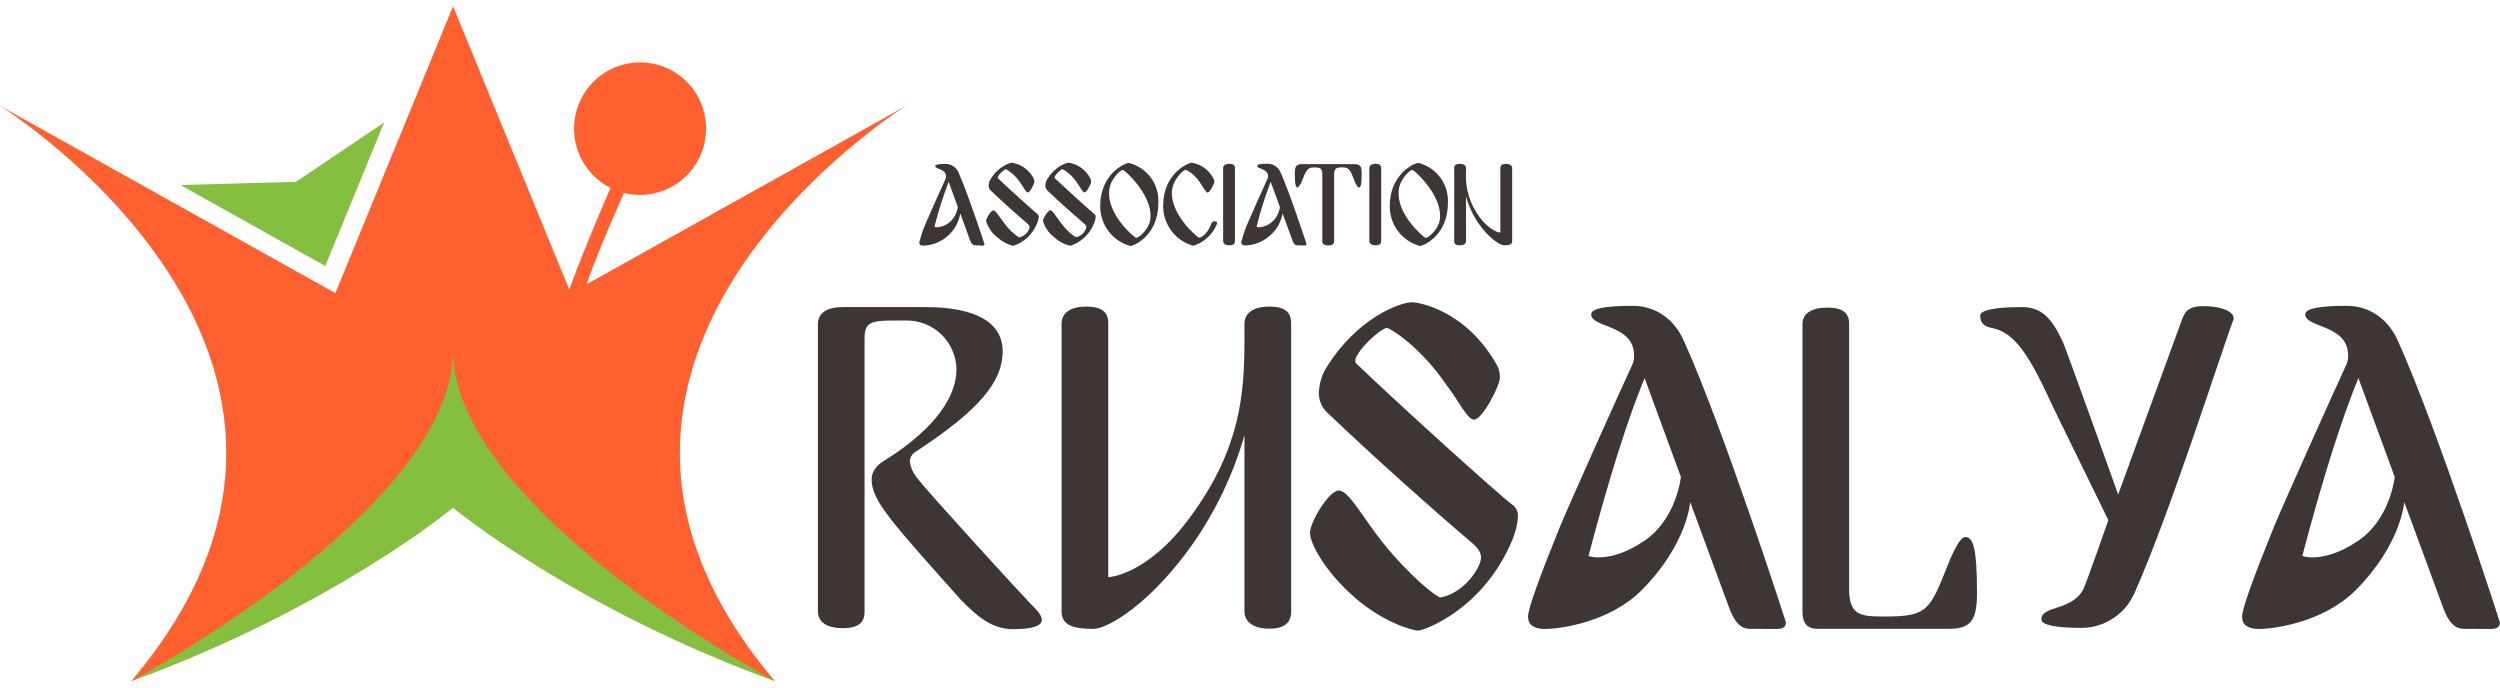 <?xml version="1.0" encoding="UTF-8"?>
<svg xmlns="http://www.w3.org/2000/svg" width="200" height="55" viewBox="0 0 200 55" fill="none">
  <g clip-path="url(#clip0_3_66)">
    <path d="M78.018 19.625C77.838 19.625 77.712 19.491 77.606 19.231L76.822 17.073C76.706 17.766 76.357 18.399 75.834 18.865C75.291 19.349 74.597 19.628 73.872 19.652C73.653 19.652 73.539 19.566 73.539 19.404C73.697 18.776 73.914 18.165 74.186 17.577C74.378 17.117 75.418 14.797 75.637 14.329C75.672 14.263 75.688 14.19 75.684 14.116C75.684 13.486 74.818 13.561 74.818 13.285C74.818 13.171 75.092 13.112 75.657 13.112C75.882 13.113 76.102 13.181 76.287 13.309C76.472 13.437 76.615 13.618 76.697 13.829C77.481 15.613 78.756 19.511 78.756 19.518C78.756 19.617 78.689 19.652 78.567 19.652L78.018 19.625ZM75.892 14.549C75.438 15.725 75.058 16.928 74.755 18.152C74.824 18.172 74.895 18.181 74.967 18.18C75.294 18.162 75.609 18.048 75.873 17.853C76.079 17.698 76.251 17.503 76.381 17.28C76.51 17.057 76.594 16.81 76.626 16.553L75.892 14.549Z" fill="#3E3535"></path>
    <path d="M82.372 18.18C82.372 18.046 82.266 17.951 82.145 17.845C81.388 17.203 80.207 16.148 79.254 15.238C79.201 15.188 79.159 15.127 79.13 15.059C79.102 14.991 79.088 14.918 79.089 14.845C79.095 14.683 79.138 14.526 79.215 14.384C79.854 13.321 80.733 13.025 80.968 13.018C81.34 13.078 81.691 13.226 81.993 13.451C82.296 13.676 82.54 13.97 82.706 14.309C82.737 14.381 82.753 14.459 82.753 14.537C82.753 14.703 82.4 15.392 82.227 15.392C82.055 15.392 81.933 15.026 81.674 14.691C81.373 14.213 80.962 13.816 80.474 13.533C80.341 13.533 79.823 14.014 79.823 14.203C79.819 14.218 79.819 14.235 79.823 14.25C80.654 15.038 82.706 16.904 83.019 17.144C83.048 17.173 83.07 17.207 83.084 17.245C83.098 17.284 83.102 17.324 83.098 17.365C83.077 17.582 83.014 17.793 82.914 17.987C82.742 18.381 82.489 18.734 82.172 19.023C81.855 19.312 81.481 19.53 81.074 19.664C80.593 19.556 80.149 19.32 79.787 18.983C79.355 18.658 79.039 18.201 78.889 17.68C78.889 17.471 79.281 16.829 79.47 16.829C79.658 16.829 79.948 17.353 80.341 17.853C80.659 18.302 81.058 18.688 81.517 18.991C81.722 18.952 81.912 18.855 82.063 18.711C82.215 18.567 82.322 18.383 82.372 18.18Z" fill="#3E3535"></path>
    <path d="M86.911 18.18C86.911 18.046 86.805 17.951 86.679 17.845C85.926 17.203 84.742 16.148 83.788 15.238C83.736 15.187 83.695 15.126 83.668 15.058C83.64 14.99 83.626 14.918 83.627 14.845C83.633 14.684 83.675 14.527 83.749 14.384C84.388 13.321 85.267 13.025 85.506 13.018C85.878 13.078 86.229 13.226 86.532 13.451C86.834 13.676 87.078 13.97 87.244 14.309C87.276 14.381 87.292 14.459 87.291 14.537C87.291 14.703 86.938 15.392 86.766 15.392C86.593 15.392 86.471 15.026 86.213 14.691C85.912 14.213 85.5 13.816 85.012 13.533C84.875 13.533 84.361 14.014 84.361 14.203C84.364 14.22 84.37 14.236 84.381 14.25C85.212 15.038 87.264 16.904 87.578 17.144C87.605 17.173 87.626 17.208 87.639 17.246C87.652 17.284 87.656 17.325 87.652 17.365C87.632 17.582 87.57 17.793 87.472 17.987C87.299 18.38 87.047 18.733 86.73 19.022C86.413 19.311 86.039 19.53 85.632 19.664C85.146 19.555 84.697 19.317 84.334 18.975C83.903 18.65 83.589 18.192 83.439 17.672C83.439 17.463 83.832 16.821 84.02 16.821C84.208 16.821 84.498 17.345 84.887 17.845C85.207 18.293 85.605 18.679 86.063 18.983C86.266 18.943 86.453 18.847 86.603 18.704C86.753 18.562 86.86 18.38 86.911 18.18Z" fill="#3E3535"></path>
    <path d="M88.017 16.487C88.017 13.919 89.978 13.037 90.315 13.037C91.016 13.211 91.634 13.625 92.064 14.207C92.493 14.789 92.707 15.503 92.669 16.227C92.669 18.936 90.617 19.672 90.453 19.684C89.751 19.498 89.13 19.083 88.689 18.504C88.248 17.925 88.011 17.215 88.017 16.487ZM91.939 17.904C92.011 17.694 92.047 17.473 92.045 17.25C92.045 15.471 89.974 13.592 89.829 13.592C89.535 13.64 89.009 14.293 88.848 14.742C88.765 14.983 88.722 15.236 88.723 15.49C88.723 17.309 90.774 19.034 90.908 19.034C91.229 18.955 91.763 18.373 91.927 17.904H91.939Z" fill="#3E3535"></path>
    <path d="M95.473 19.664C94.775 19.475 94.159 19.058 93.721 18.48C93.283 17.901 93.048 17.193 93.053 16.467C93.053 13.888 95.014 13.037 95.352 13.018C95.725 13.081 96.078 13.232 96.381 13.458C96.684 13.685 96.93 13.98 97.097 14.321C97.128 14.39 97.144 14.465 97.144 14.541C97.144 14.73 96.772 15.404 96.619 15.404C96.466 15.404 96.305 15.049 96.058 14.695C95.776 14.222 95.369 13.838 94.881 13.585C94.595 13.585 94.042 14.309 93.889 14.723C93.798 14.959 93.751 15.21 93.748 15.463C93.748 17.243 95.772 19.007 95.932 19.007C96.258 19.007 96.717 18.424 96.87 17.991C96.87 17.944 96.925 17.703 97.164 17.703C97.317 17.703 97.364 17.782 97.364 17.849C97.36 17.903 97.344 17.956 97.317 18.003C97.145 18.395 96.891 18.746 96.573 19.032C96.255 19.319 95.88 19.534 95.473 19.664Z" fill="#3E3535"></path>
    <path d="M97.85 13.447C97.85 13.23 98.043 13.104 98.356 13.104C98.67 13.104 98.796 13.23 98.796 13.439V19.29C98.796 19.503 98.67 19.625 98.356 19.625C98.043 19.625 97.85 19.503 97.85 19.27V13.447Z" fill="#3E3535"></path>
    <path d="M103.785 19.625C103.605 19.625 103.479 19.491 103.393 19.231L102.608 17.073C102.482 17.765 102.124 18.392 101.593 18.849C101.051 19.334 100.357 19.613 99.631 19.637C99.412 19.637 99.298 19.55 99.298 19.389C99.456 18.761 99.673 18.149 99.945 17.562C100.137 17.101 101.177 14.782 101.396 14.313C101.431 14.248 101.447 14.174 101.443 14.1C101.443 13.47 100.577 13.545 100.577 13.27C100.577 13.155 100.851 13.096 101.416 13.096C101.641 13.098 101.86 13.166 102.046 13.294C102.231 13.422 102.374 13.603 102.455 13.813C103.24 15.597 104.515 19.495 104.515 19.503C104.515 19.601 104.448 19.637 104.326 19.637L103.785 19.625ZM101.655 14.549C101.202 15.725 100.823 16.928 100.522 18.152C100.59 18.172 100.662 18.181 100.733 18.18C101.061 18.162 101.376 18.048 101.64 17.853C101.846 17.698 102.018 17.503 102.148 17.28C102.277 17.057 102.36 16.81 102.393 16.553L101.655 14.549Z" fill="#3E3535"></path>
    <path d="M105.786 13.966C105.786 13.411 105.586 13.392 105.084 13.392C104.581 13.392 104.452 13.719 104.166 14.455C104.096 14.662 103.978 14.85 103.82 15.002C103.66 15.002 103.585 14.79 103.585 13.852C103.585 13.297 103.719 13.132 104.158 13.132H108.363C108.81 13.132 108.935 13.313 108.935 13.852C108.935 14.79 108.861 15.002 108.696 15.002C108.602 15.002 108.461 14.73 108.355 14.455C108.069 13.719 107.963 13.392 107.437 13.392C106.911 13.392 106.731 13.439 106.731 13.966V19.31C106.731 19.53 106.543 19.637 106.256 19.637C105.97 19.637 105.786 19.53 105.786 19.31V13.966Z" fill="#3E3535"></path>
    <path d="M109.547 13.447C109.547 13.23 109.736 13.104 110.053 13.104C110.371 13.104 110.493 13.23 110.493 13.439V19.29C110.493 19.503 110.367 19.625 110.053 19.625C109.74 19.625 109.547 19.503 109.547 19.27V13.447Z" fill="#3E3535"></path>
    <path d="M111.179 16.487C111.179 13.919 113.14 13.037 113.478 13.037C114.178 13.211 114.797 13.625 115.226 14.207C115.656 14.789 115.87 15.503 115.831 16.227C115.831 18.936 113.78 19.672 113.615 19.684C112.913 19.498 112.292 19.083 111.851 18.504C111.41 17.925 111.174 17.215 111.179 16.487ZM115.102 17.904C115.173 17.694 115.209 17.473 115.208 17.25C115.208 15.471 113.136 13.592 112.991 13.592C112.697 13.64 112.172 14.293 112.011 14.742C111.927 14.983 111.884 15.236 111.885 15.49C111.885 17.309 113.937 19.034 114.07 19.034C114.392 18.955 114.929 18.373 115.09 17.904H115.102Z" fill="#3E3535"></path>
    <path d="M117.282 19.282C117.282 19.511 117.09 19.625 116.776 19.625C116.463 19.625 116.337 19.511 116.337 19.29V13.447C116.337 13.23 116.459 13.112 116.776 13.112C117.094 13.112 117.282 13.23 117.282 13.459V13.774C117.204 15.053 117.583 16.32 118.349 17.345C119.244 18.562 120.028 18.613 120.028 18.613V13.447C120.028 13.23 120.162 13.112 120.475 13.112C120.789 13.112 120.974 13.23 120.974 13.459V19.282C120.974 19.57 120.734 19.625 120.334 19.625C120.009 19.625 119.11 19.062 118.302 17.892C117.84 17.232 117.495 16.497 117.282 15.719V19.282Z" fill="#3E3535"></path>
    <path d="M65.435 25.929C65.435 25.059 66.114 24.567 67.431 24.567H74.029C78.026 24.567 80.215 25.779 80.215 28.11C80.215 30.532 78.328 32.835 73.201 36.171C73.076 36.253 72.973 36.365 72.9 36.497C72.828 36.629 72.789 36.776 72.786 36.927C72.858 37.438 73.08 37.917 73.425 38.301C74.108 39.246 81.8 47.649 82.365 48.216C82.757 48.609 83.345 49.161 83.345 49.578C83.345 49.995 82.816 50.334 81.043 50.334C79.348 50.334 78.179 49.314 76.857 47.971C71.468 41.916 69.73 40.096 69.73 38.36C69.73 37.754 70.071 37.261 70.75 36.844C75.01 34.194 76.52 31.583 76.52 29.54C76.499 28.486 76.063 27.483 75.306 26.752C74.549 26.021 73.534 25.622 72.484 25.642C69.844 25.642 69.165 25.567 69.165 27.079V48.932C69.165 49.803 68.675 50.255 67.431 50.255C66.188 50.255 65.435 49.803 65.435 48.893V25.929Z" fill="#3E3535"></path>
    <path d="M84.926 25.89C84.926 25.019 85.679 24.527 86.887 24.527C88.17 24.527 88.66 24.984 88.66 25.854V46.176C88.66 46.176 91.826 46.062 95.297 41.254C99.219 35.879 99.557 31.564 99.557 27.138V25.89C99.557 25.019 100.31 24.527 101.553 24.527C102.797 24.527 103.291 24.984 103.291 25.854V48.932C103.291 49.803 102.761 50.295 101.553 50.295C100.345 50.295 99.557 49.803 99.557 48.893V34.824C98.676 37.893 97.301 40.797 95.485 43.42C92.241 48.078 88.735 50.31 87.452 50.31C85.906 50.31 84.926 50.047 84.926 48.909V25.89Z" fill="#3E3535"></path>
    <path d="M118.483 44.601C118.483 44.073 118.071 43.695 117.581 43.278C114.599 40.742 109.924 36.584 106.154 32.981C105.944 32.778 105.778 32.533 105.667 32.262C105.557 31.99 105.503 31.699 105.511 31.406C105.536 30.772 105.703 30.151 106.001 29.591C108.527 25.39 111.999 24.216 112.94 24.177C113.395 24.177 117.279 24.744 119.805 29.296C119.931 29.582 119.995 29.892 119.993 30.205C119.993 30.847 118.596 33.572 117.918 33.572C117.392 33.572 116.741 32.135 115.733 30.816C113.47 27.52 111.093 26.232 110.979 26.232C110.453 26.232 108.418 28.126 108.418 28.882C108.418 28.961 108.453 28.996 108.492 29.071C111.771 32.221 119.867 39.557 121.123 40.49C121.235 40.604 121.32 40.742 121.372 40.893C121.424 41.044 121.442 41.205 121.425 41.364C121.425 42.423 120.707 43.821 120.707 43.821C118.334 48.858 113.921 50.448 113.431 50.448C113.038 50.448 110.642 49.803 108.331 47.759C106.021 45.715 104.801 43.522 104.801 42.612C104.801 41.778 106.307 39.242 107.1 39.242C107.892 39.242 108.986 41.325 110.532 43.294C112.721 46.05 114.945 47.798 115.239 47.798C117.09 47.468 118.483 45.424 118.483 44.601Z" fill="#3E3535"></path>
    <path d="M139.974 50.306C139.26 50.306 138.77 49.775 138.354 48.68L135.216 40.163C135.216 40.163 134.989 43.569 131.294 47.251C128.732 49.787 124.81 50.318 123.566 50.318C122.699 50.318 122.244 49.976 122.244 49.334C122.244 48.692 123.111 46.306 124.81 42.105C125.563 40.285 129.674 31.127 130.54 29.272C130.675 29.016 130.74 28.73 130.729 28.441C130.729 25.941 127.297 26.244 127.297 25.145C127.297 24.692 128.391 24.464 130.615 24.464C132.16 24.464 133.824 25.252 134.726 27.303C137.895 34.343 142.873 49.747 142.873 49.787C142.873 50.181 142.606 50.318 142.116 50.318L139.974 50.306ZM131.568 30.244C130.246 33.462 128.775 38.041 127.081 44.475C127.349 44.558 127.628 44.597 127.908 44.589C128.666 44.589 129.909 44.365 131.494 43.301C134.13 41.561 134.471 38.155 134.471 38.155L131.568 30.244Z" fill="#3E3535"></path>
    <path d="M144.199 25.929C144.199 25.059 144.952 24.606 146.195 24.606C147.439 24.606 147.929 25.059 147.929 25.89V47.05C147.929 49.208 148.76 49.322 150.757 49.322C154.228 49.322 154.377 48.83 155.856 45.121C156.311 43.983 156.837 42.963 157.213 42.963C157.857 42.963 158.159 43.794 158.159 47.468C158.159 49.661 157.629 50.306 155.895 50.306H145.403C144.618 50.306 144.199 49.889 144.199 48.98V25.929Z" fill="#3E3535"></path>
    <path d="M164.258 32.591C162.391 28.504 161.214 26.571 159.316 26.232C158.563 26.082 158.414 25.665 158.414 25.248C158.414 24.83 159.504 24.567 161.732 24.567C163.278 24.567 164.105 25.354 165.051 27.405C165.349 28.087 169.452 39.557 169.452 39.557L174.551 25.59C174.778 24.984 175.002 24.492 176.285 24.492C177.493 24.492 178.697 24.83 178.697 25.476C178.697 25.512 178.662 25.551 178.662 25.59C177.528 28.693 173.531 41.222 170.781 47.393C170.432 48.215 169.856 48.919 169.12 49.422C168.385 49.925 167.521 50.206 166.631 50.232C164.446 50.232 163.313 50.003 163.313 49.55C163.313 48.413 165.764 48.905 166.671 47.125C166.933 46.597 168.667 41.612 168.667 41.612L164.258 32.591Z" fill="#3E3535"></path>
    <path d="M197.097 50.306C196.38 50.306 195.889 49.775 195.477 48.68L192.339 40.163C192.339 40.163 192.112 43.569 188.417 47.251C185.852 49.787 181.933 50.318 180.686 50.318C179.819 50.318 179.368 49.976 179.368 49.334C179.368 48.692 180.235 46.306 181.933 42.105C182.686 40.285 186.797 31.127 187.664 29.272C187.796 29.016 187.861 28.73 187.852 28.441C187.852 25.941 184.42 26.244 184.42 25.145C184.42 24.692 185.514 24.464 187.738 24.464C189.284 24.464 190.943 25.252 191.849 27.303C195.014 34.343 199.992 49.747 199.992 49.787C199.992 50.181 199.729 50.318 199.239 50.318L197.097 50.306ZM188.672 30.244C187.354 33.462 185.883 38.041 184.184 44.475C184.454 44.558 184.735 44.597 185.016 44.589C185.769 44.589 187.013 44.365 188.597 43.301C191.237 41.561 191.578 38.155 191.578 38.155L188.672 30.244Z" fill="#3E3535"></path>
    <path d="M72.488 8.466L45.658 23.452L36.244 0.5L26.83 23.452L0 8.466C0 8.466 32.411 28.65 10.489 54.5C10.489 54.5 32.749 45.255 36.244 39.785C39.739 45.255 61.999 54.5 61.999 54.5C40.076 28.65 72.488 8.466 72.488 8.466Z" fill="#FF602F"></path>
    <path d="M56.484 10.293C56.484 11.341 56.174 12.366 55.594 13.237C55.014 14.109 54.189 14.788 53.225 15.189C52.26 15.59 51.198 15.695 50.174 15.491C49.15 15.286 48.209 14.782 47.471 14.04C46.733 13.299 46.23 12.355 46.026 11.327C45.822 10.299 45.927 9.233 46.327 8.265C46.726 7.296 47.403 6.468 48.271 5.886C49.139 5.304 50.16 4.993 51.204 4.993C51.898 4.992 52.584 5.129 53.225 5.395C53.866 5.661 54.448 6.052 54.939 6.544C55.429 7.036 55.818 7.621 56.083 8.264C56.348 8.907 56.484 9.597 56.484 10.293Z" fill="#FF602F"></path>
    <path d="M49.925 15.431C49.925 15.431 46.329 23.338 46.364 25.039L45.058 24.724C45.728 22.11 48.945 14.801 48.945 14.801L49.925 15.431Z" fill="#FF602F"></path>
    <path d="M30.729 9.801L26.022 21.279L14.431 14.801L26.022 21.279L14.431 14.801L23.676 14.545L30.729 9.801L26.022 21.279L30.729 9.801Z" fill="#85BF40"></path>
    <path d="M36.244 28.04C36.244 40.766 10.489 54.5 10.489 54.5C26.598 48.625 36.244 40.624 36.244 40.624C36.244 40.624 45.889 48.625 61.999 54.5C61.999 54.5 36.244 40.766 36.244 28.04Z" fill="#85BF40"></path>
  </g>
  <defs>
    <clipPath id="clip0_3_66">
      <rect width="200" height="54" fill="white" transform="translate(0 0.5)"></rect>
    </clipPath>
  </defs>
</svg>
